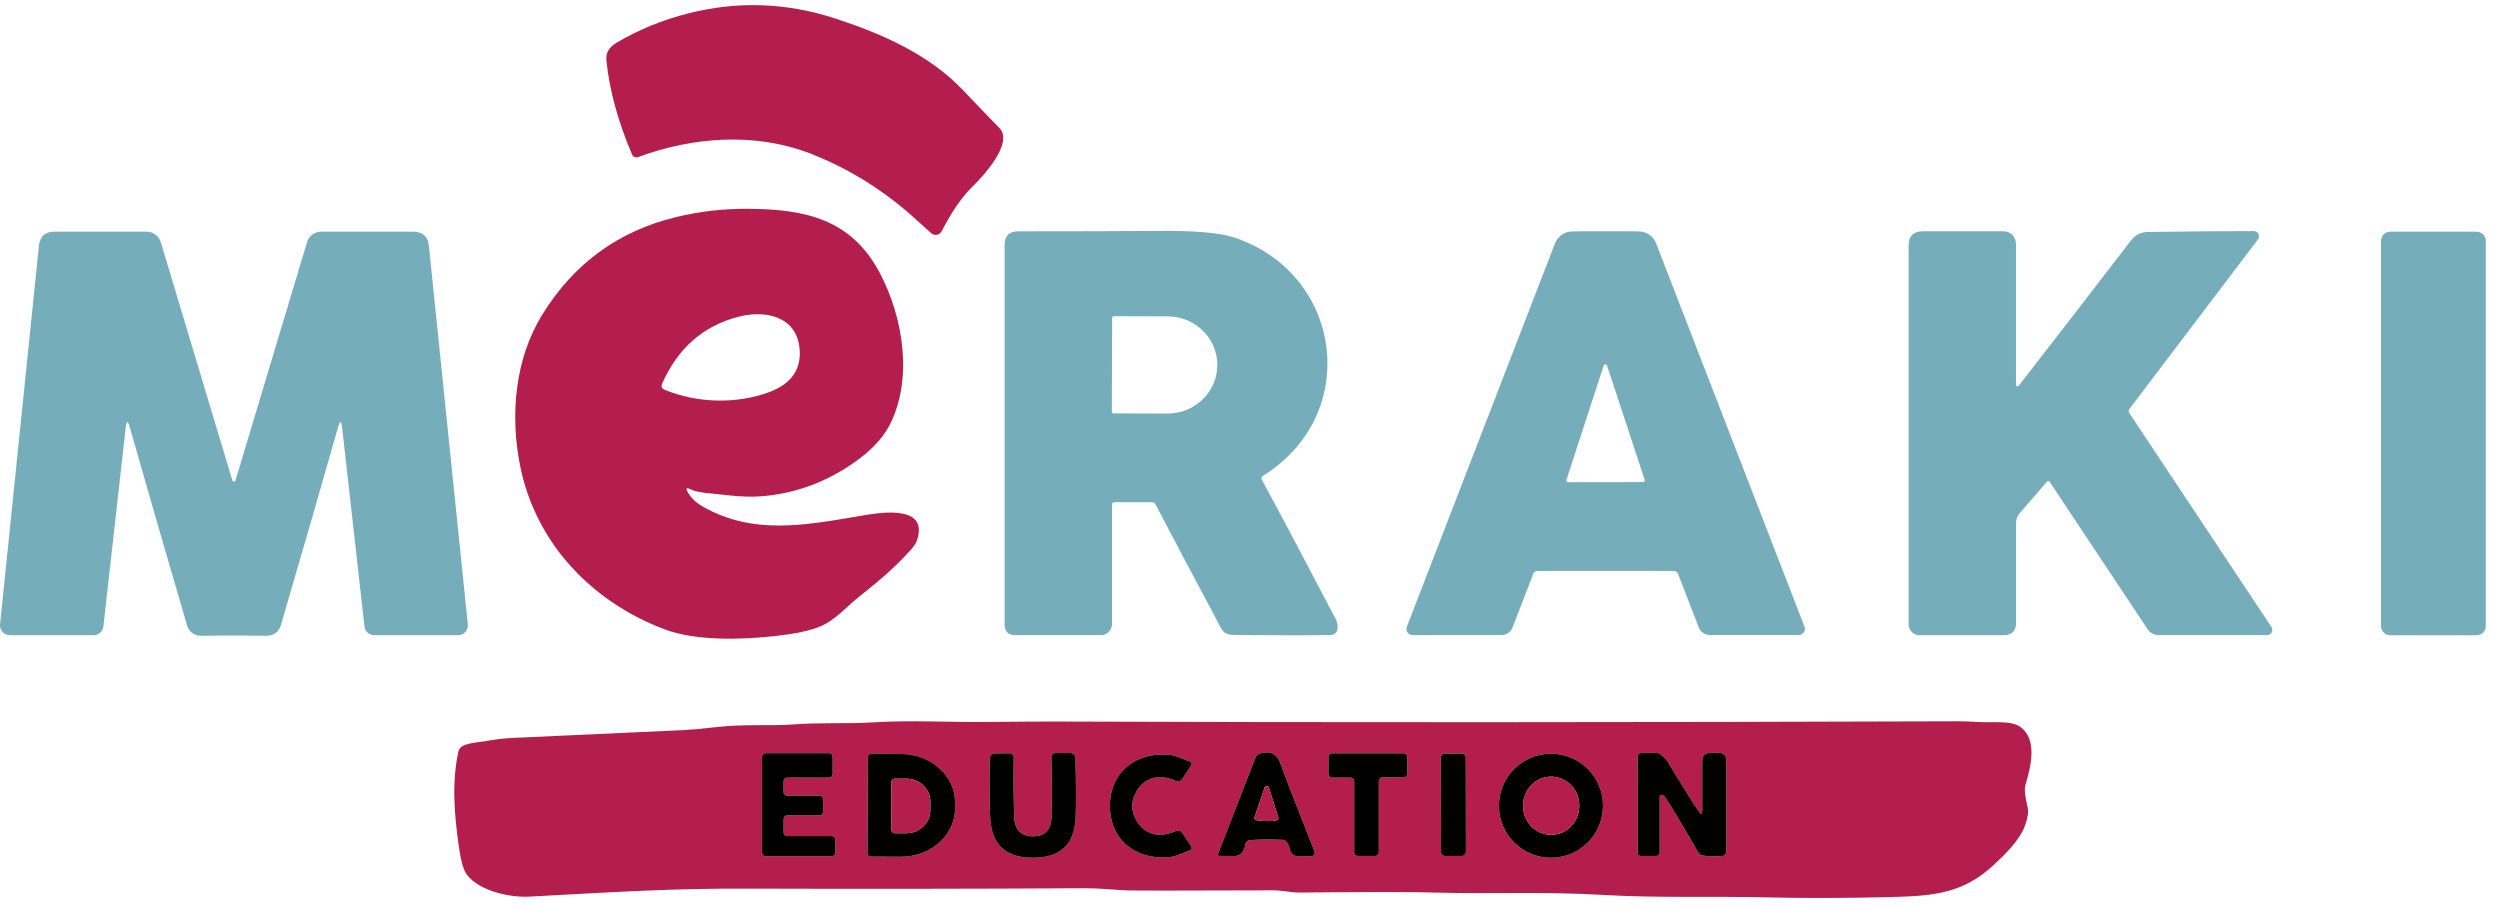 <svg xmlns="http://www.w3.org/2000/svg" width="168" height="61" viewBox="0 0 168 61" fill="none"><g clip-path="url(#clip0_14_3898)"><path d="M67.165 8.608C68.128 9.604 66.081 11.829 65.389 12.499C64.396 13.465 63.745 14.662 63.273 15.548C63.155 15.768 62.884 15.85 62.664 15.732C62.631 15.715 62.601 15.693 62.574 15.669C61.833 14.996 61.361 14.571 61.157 14.393C59.113 12.617 56.879 11.259 54.462 10.32C50.751 8.88 46.55 9.192 42.884 10.556C42.722 10.617 42.538 10.54 42.472 10.381C41.525 8.152 40.949 6.042 40.749 4.05C40.699 3.561 40.927 3.169 41.429 2.872C42.914 1.997 44.522 1.338 46.251 0.899C49.552 0.06 52.837 0.172 56.108 1.237C59.275 2.269 62.444 3.652 64.766 6.111C65.254 6.629 66.053 7.464 67.165 8.608Z" fill="#B41E4F"></path><path d="M46.193 33.031C46.415 33.435 46.745 33.761 47.181 34.014C50.548 35.959 53.976 35.325 57.889 34.656C58.989 34.469 62.442 33.835 61.624 36.305C61.558 36.5 61.404 36.731 61.163 36.997C59.947 38.336 58.839 39.209 57.551 40.246C56.981 40.707 56.102 41.689 55.117 42.098C54.44 42.378 53.46 42.589 52.178 42.732C49.835 42.996 46.756 43.089 44.635 42.282C39.722 40.422 35.965 36.448 34.945 31.267C34.272 27.858 34.602 24.105 36.457 21.116C38.578 17.694 41.575 15.515 45.444 14.585C47.016 14.203 48.624 14.02 50.268 14.03C54.184 14.055 57.23 14.755 59.129 18.355C60.737 21.407 61.358 25.578 59.752 28.619C59.225 29.615 58.262 30.556 56.865 31.437C55.062 32.579 53.12 33.218 51.037 33.358C50.425 33.399 49.725 33.372 48.932 33.281C47.612 33.13 46.915 33.13 46.413 32.883C46.138 32.749 46.064 32.798 46.193 33.031ZM44.676 26.196C46.833 27.09 49.492 27.175 51.712 26.341C53.07 25.831 53.874 24.903 53.731 23.421C53.526 21.264 51.456 20.822 49.656 21.278C47.285 21.879 45.568 23.372 44.503 25.759C44.409 25.965 44.467 26.11 44.676 26.196Z" fill="#B41E4F"></path><path d="M135.473 25.735C135.473 26.017 135.561 26.047 135.734 25.825C137.971 22.949 140.438 19.752 143.141 16.237C143.473 15.806 143.805 15.595 144.384 15.586C147.32 15.548 149.675 15.529 151.45 15.529C151.645 15.529 151.801 15.685 151.804 15.877C151.804 15.954 151.779 16.031 151.73 16.094L143.094 27.485C143.034 27.562 143.031 27.669 143.086 27.752L152.644 42.137C152.751 42.298 152.707 42.513 152.545 42.62C152.487 42.658 152.422 42.677 152.353 42.677H145.048C144.757 42.677 144.483 42.532 144.321 42.288L137.735 32.376C137.702 32.326 137.633 32.312 137.581 32.345C137.573 32.351 137.567 32.356 137.562 32.364L135.709 34.502C135.561 34.675 135.479 34.892 135.479 35.12V41.843C135.479 42.406 135.199 42.685 134.636 42.685H128.986C128.585 42.685 128.259 42.359 128.259 41.958V16.511C128.259 15.864 128.583 15.54 129.233 15.54H134.639C135.1 15.54 135.473 15.916 135.473 16.38V25.735Z" fill="#75ADBA"></path><path d="M15.719 32.359C15.743 32.359 15.765 32.353 15.787 32.345C15.801 32.337 15.812 32.326 15.818 32.307L20.631 16.281C20.757 15.858 21.147 15.567 21.589 15.567H27.763C28.402 15.567 28.756 15.886 28.822 16.522L31.438 41.964C31.473 42.323 31.213 42.647 30.85 42.683C30.828 42.683 30.806 42.685 30.785 42.685H25.151C24.813 42.685 24.53 42.43 24.492 42.093L22.988 28.715C22.936 28.254 22.848 28.245 22.722 28.693C21.473 33.086 20.192 37.521 18.877 41.999C18.732 42.496 18.372 42.74 17.804 42.727C17.311 42.713 16.616 42.707 15.719 42.707C14.822 42.707 14.127 42.713 13.633 42.727C13.065 42.74 12.708 42.496 12.563 41.999C11.248 37.521 9.964 33.086 8.716 28.693C8.589 28.245 8.502 28.254 8.449 28.715L6.948 42.093C6.91 42.43 6.627 42.685 6.29 42.685H0.656C0.294 42.685 0 42.392 0 42.029C0 42.008 5.86287e-07 41.986 0.003 41.964L2.615 16.522C2.681 15.886 3.035 15.567 3.674 15.567H9.849C10.291 15.567 10.68 15.858 10.807 16.281L15.62 32.307C15.626 32.326 15.636 32.337 15.653 32.345C15.672 32.353 15.694 32.359 15.719 32.359Z" fill="#75ADBA"></path><path d="M74.728 33.912V41.931C74.728 42.345 74.393 42.68 73.978 42.68H68.232C67.752 42.68 67.51 42.441 67.51 41.961V16.456C67.51 15.85 67.815 15.545 68.421 15.545C72.603 15.545 75.702 15.534 77.719 15.518C80.213 15.493 81.928 15.633 82.861 15.935C90.23 18.317 91.544 27.85 84.862 31.98C84.774 32.035 84.744 32.148 84.793 32.235C85.822 34.126 87.483 37.255 89.769 41.618C89.881 41.835 89.917 42.06 89.876 42.296C89.837 42.51 89.653 42.666 89.436 42.672C88.303 42.696 86.171 42.699 83.043 42.674C82.142 42.669 82.126 42.34 81.706 41.552C80.095 38.542 78.74 35.978 77.639 33.868C77.601 33.797 77.524 33.75 77.442 33.75H74.889C74.782 33.75 74.728 33.805 74.728 33.912ZM74.736 21.371L74.714 27.652C74.714 27.721 74.766 27.776 74.835 27.779C74.835 27.779 74.835 27.779 74.837 27.779L78.451 27.79C80.296 27.795 81.797 26.341 81.805 24.538C81.813 22.735 80.323 21.267 78.476 21.259L74.862 21.248C74.793 21.248 74.739 21.302 74.739 21.371H74.736Z" fill="#75ADBA"></path><path d="M107.894 15.54C109.14 15.54 109.894 15.54 110.161 15.551C110.663 15.567 111.107 15.883 111.291 16.355L121.261 42.109C121.343 42.323 121.236 42.562 121.025 42.644C120.978 42.663 120.926 42.672 120.877 42.672H114.889C114.568 42.672 114.28 42.474 114.162 42.172L112.765 38.564C112.718 38.446 112.606 38.366 112.479 38.366C112.115 38.361 110.589 38.358 107.899 38.361C105.21 38.361 103.684 38.361 103.319 38.369C103.193 38.369 103.081 38.448 103.034 38.566L101.64 42.175C101.522 42.477 101.234 42.675 100.913 42.675L94.925 42.68C94.697 42.68 94.513 42.496 94.513 42.266C94.513 42.214 94.521 42.164 94.541 42.117L104.494 16.358C104.678 15.886 105.122 15.57 105.627 15.553C105.891 15.545 106.645 15.54 107.894 15.54ZM105.265 32.246C105.246 32.31 105.281 32.378 105.345 32.397C105.356 32.4 105.369 32.403 105.38 32.403L110.408 32.395C110.473 32.395 110.528 32.34 110.526 32.271C110.526 32.258 110.526 32.246 110.52 32.236L107.995 24.568C107.976 24.505 107.908 24.469 107.845 24.489C107.806 24.5 107.776 24.53 107.765 24.568L105.265 32.246Z" fill="#75ADBA"></path><path d="M166.428 15.57H160.621C160.28 15.57 160.004 15.846 160.004 16.187V42.071C160.004 42.412 160.28 42.688 160.621 42.688H166.428C166.769 42.688 167.045 42.412 167.045 42.071V16.187C167.045 15.846 166.769 15.57 166.428 15.57Z" fill="#75ADBA"></path><path d="M136.107 52.757C136.028 53.023 136.08 53.531 136.264 54.282C136.332 54.565 136.264 54.98 136.06 55.531C135.734 56.428 134.773 57.392 133.98 58.124C131.955 59.985 130.141 60.21 127.027 60.284C124.019 60.355 121.299 60.364 118.865 60.306C115.032 60.215 111.434 60.355 107.746 60.139C103.791 59.903 100.007 60.084 96.64 59.985C94.532 59.922 91.783 59.941 87.356 59.979C86.802 59.985 86.138 59.828 85.548 59.831C79.489 59.85 76.245 59.853 75.814 59.837C74.837 59.801 73.882 59.683 72.894 59.688C65.326 59.732 57.757 59.741 50.189 59.716C45.268 59.7 41.915 59.908 35.554 60.254C34.325 60.322 32.187 59.897 31.358 58.753C31.136 58.445 30.957 57.803 30.823 56.824C30.524 54.658 30.351 52.54 30.809 50.487C30.941 49.9 32.022 49.922 32.884 49.763C33.38 49.672 33.896 49.614 34.429 49.59C38.263 49.417 42.099 49.241 45.935 49.063C46.448 49.038 47.214 48.967 48.227 48.852C49.928 48.654 51.956 48.786 53.235 48.687C55.219 48.531 56.824 48.66 58.737 48.539C61.146 48.388 63.913 48.539 66.141 48.517C68.484 48.495 70.016 48.484 70.737 48.487C89.217 48.553 109.516 48.547 131.631 48.47C131.98 48.47 132.43 48.484 132.984 48.52C133.912 48.577 135.188 48.391 135.808 48.876C136.933 49.752 136.467 51.541 136.107 52.757ZM52.9 56.184C52.766 56.184 52.659 56.077 52.659 55.943V55.034C52.659 54.9 52.766 54.793 52.9 54.793H55.074C55.208 54.793 55.315 54.686 55.315 54.551V53.706C55.315 53.572 55.208 53.465 55.074 53.465H52.895C52.76 53.465 52.653 53.358 52.653 53.223V52.499C52.653 52.364 52.76 52.257 52.895 52.257H55.713C55.847 52.257 55.954 52.15 55.954 52.016V50.855C55.954 50.721 55.847 50.613 55.713 50.613H51.454C51.319 50.613 51.212 50.721 51.212 50.855V57.301C51.212 57.435 51.319 57.543 51.454 57.543H55.891C56.026 57.543 56.133 57.435 56.133 57.301V56.426C56.133 56.291 56.026 56.184 55.891 56.184H52.9ZM58.323 50.877L58.29 57.337C58.29 57.46 58.389 57.562 58.512 57.565L60.504 57.575C62.524 57.587 64.168 56.146 64.179 54.356V53.928C64.187 52.139 62.56 50.679 60.543 50.668L58.55 50.657C58.427 50.657 58.325 50.756 58.323 50.88V50.877ZM69.428 57.639C71.226 57.628 72.206 56.793 72.282 54.936C72.318 54.044 72.315 52.71 72.269 50.934C72.263 50.751 72.112 50.602 71.928 50.602H70.968C70.751 50.602 70.644 50.709 70.652 50.926C70.699 52.62 70.702 53.981 70.658 55.007C70.628 55.762 70.186 56.201 69.42 56.203C68.654 56.209 68.207 55.775 68.166 55.023C68.111 53.997 68.097 52.636 68.122 50.943C68.128 50.726 68.021 50.619 67.804 50.622L66.843 50.633C66.659 50.635 66.511 50.786 66.509 50.97C66.484 52.746 66.495 54.079 66.544 54.968C66.643 56.829 67.631 57.65 69.428 57.639ZM83.995 56.456C84.491 56.412 85.23 56.404 86.207 56.434C86.412 56.439 86.577 56.664 86.695 57.112C86.769 57.394 86.953 57.534 87.246 57.534H88.048C88.32 57.534 88.407 57.408 88.308 57.153C87 53.835 86.245 51.892 86.05 51.319C85.822 50.652 85.361 50.427 84.667 50.638C84.527 50.682 84.417 50.786 84.362 50.921L81.857 57.367C81.819 57.468 81.854 57.518 81.961 57.518L82.966 57.526C83.347 57.529 83.663 57.183 83.682 56.741C83.682 56.695 83.712 56.64 83.764 56.577C83.825 56.505 83.901 56.464 83.995 56.456ZM89.527 50.624C89.387 50.624 89.275 50.737 89.275 50.877V52.005C89.275 52.145 89.387 52.257 89.527 52.257H90.751C90.891 52.257 91.003 52.37 91.003 52.51V57.268C91.003 57.408 91.116 57.521 91.256 57.521H92.403C92.543 57.521 92.655 57.408 92.655 57.268V52.496C92.655 52.356 92.768 52.243 92.908 52.243H94.316C94.456 52.243 94.568 52.131 94.568 51.991V50.877C94.568 50.737 94.456 50.624 94.316 50.624H89.527ZM98.498 50.913C98.498 50.759 98.374 50.635 98.221 50.635H97.101C96.947 50.635 96.824 50.762 96.824 50.915L96.835 57.243C96.835 57.397 96.958 57.521 97.112 57.521H98.232C98.385 57.521 98.509 57.394 98.509 57.241L98.498 50.913ZM114.167 54.54C113.657 53.791 112.952 52.663 112.049 51.16C111.961 51.014 111.802 50.855 111.568 50.682C111.492 50.624 111.404 50.597 111.305 50.597H110.325C110.144 50.597 110.054 50.688 110.054 50.866V57.301C110.054 57.447 110.128 57.521 110.273 57.521H111.297C111.426 57.521 111.53 57.416 111.53 57.287V53.553C111.53 53.476 111.59 53.415 111.664 53.413C111.689 53.413 111.714 53.418 111.736 53.432C111.796 53.465 111.854 53.522 111.911 53.605C112.307 54.184 113.042 55.408 114.115 57.276C114.159 57.356 114.233 57.416 114.321 57.447C114.636 57.553 115.095 57.578 115.698 57.526C115.902 57.507 116.003 57.397 116.003 57.191V51.102C116.003 50.764 115.833 50.594 115.495 50.594H114.949C114.579 50.594 114.392 50.781 114.392 51.151V54.472C114.392 54.738 114.318 54.76 114.167 54.54ZM74.588 54.167C74.59 56.5 76.401 57.803 78.58 57.6C79.052 57.556 79.543 57.279 79.911 57.169C80.098 57.112 80.136 57.002 80.029 56.84L79.472 56C79.346 55.811 79.179 55.764 78.973 55.86C77.87 56.368 76.755 56.05 76.267 54.938C76.138 54.642 76.075 54.384 76.075 54.164C76.075 53.945 76.138 53.684 76.267 53.391C76.75 52.276 77.864 51.955 78.967 52.46C79.173 52.556 79.341 52.507 79.467 52.318L80.021 51.478C80.128 51.316 80.09 51.206 79.903 51.149C79.535 51.039 79.044 50.764 78.572 50.721C76.393 50.523 74.585 51.832 74.588 54.167ZM107.721 54.145C107.721 52.213 106.157 50.649 104.225 50.649C102.293 50.649 100.729 52.213 100.729 54.145C100.729 56.077 102.293 57.641 104.225 57.641C106.157 57.641 107.721 56.077 107.721 54.145Z" fill="#B41E4F"></path><path d="M52.9 56.184H55.891C56.026 56.184 56.133 56.291 56.133 56.426V57.301C56.133 57.436 56.026 57.543 55.891 57.543H51.454C51.319 57.543 51.212 57.436 51.212 57.301V50.855C51.212 50.721 51.319 50.614 51.454 50.614H55.713C55.847 50.614 55.954 50.721 55.954 50.855V52.016C55.954 52.15 55.847 52.257 55.713 52.257H52.895C52.76 52.257 52.653 52.364 52.653 52.499V53.223C52.653 53.358 52.76 53.465 52.895 53.465H55.074C55.208 53.465 55.315 53.572 55.315 53.706V54.551C55.315 54.686 55.208 54.793 55.074 54.793H52.9C52.766 54.793 52.659 54.9 52.659 55.034V55.943C52.659 56.077 52.766 56.184 52.9 56.184Z" fill="black"></path><path d="M58.323 50.877C58.323 50.753 58.427 50.652 58.55 50.655L60.543 50.666C62.56 50.677 64.187 52.136 64.179 53.926V54.354C64.171 56.143 62.524 57.587 60.507 57.575L58.515 57.565C58.391 57.565 58.29 57.46 58.292 57.337L58.325 50.877H58.323ZM59.895 52.567L59.906 55.762C59.906 55.891 60.013 55.995 60.142 55.995H60.908C61.8 55.989 62.521 55.29 62.519 54.428V53.879C62.516 53.017 61.789 52.323 60.897 52.326H60.131C60.002 52.326 59.895 52.433 59.895 52.565C59.895 52.565 59.895 52.565 59.895 52.567Z" fill="black"></path><path d="M69.42 56.203C70.186 56.203 70.628 55.762 70.658 55.007C70.702 53.981 70.699 52.62 70.652 50.926C70.644 50.71 70.751 50.602 70.968 50.602H71.928C72.112 50.602 72.263 50.751 72.269 50.935C72.315 52.71 72.318 54.044 72.282 54.936C72.206 56.794 71.226 57.628 69.428 57.639C67.631 57.65 66.643 56.829 66.544 54.969C66.495 54.079 66.484 52.746 66.509 50.97C66.509 50.786 66.659 50.636 66.843 50.633L67.804 50.622C68.021 50.622 68.128 50.726 68.122 50.943C68.097 52.636 68.111 53.997 68.166 55.023C68.207 55.775 68.654 56.209 69.42 56.203Z" fill="black"></path><path d="M83.764 56.577C83.712 56.64 83.684 56.695 83.682 56.741C83.662 57.183 83.347 57.529 82.965 57.526L81.961 57.518C81.854 57.518 81.818 57.468 81.857 57.367L84.362 50.921C84.417 50.786 84.527 50.682 84.667 50.638C85.361 50.427 85.822 50.652 86.05 51.319C86.245 51.892 86.999 53.835 88.308 57.153C88.407 57.408 88.319 57.534 88.048 57.534H87.246C86.953 57.534 86.769 57.394 86.695 57.112C86.577 56.664 86.412 56.439 86.206 56.434C85.229 56.404 84.491 56.412 83.995 56.456C83.901 56.464 83.824 56.505 83.764 56.577ZM85.1 55.177C85.474 55.18 85.712 55.161 85.814 55.114C85.899 55.078 85.926 55.015 85.899 54.927L85.262 52.894C85.254 52.867 85.235 52.85 85.207 52.847C85.161 52.842 85.136 52.839 85.128 52.839C85.12 52.839 85.095 52.839 85.048 52.847C85.021 52.847 85.002 52.864 84.993 52.891L84.307 54.908C84.277 54.996 84.305 55.059 84.387 55.097C84.489 55.144 84.727 55.172 85.1 55.177Z" fill="black"></path><path d="M89.527 50.624H94.316C94.456 50.624 94.568 50.737 94.568 50.877V51.991C94.568 52.131 94.456 52.243 94.316 52.243H92.908C92.768 52.243 92.655 52.356 92.655 52.496V57.268C92.655 57.408 92.543 57.52 92.403 57.52H91.256C91.116 57.52 91.003 57.408 91.003 57.268V52.51C91.003 52.37 90.891 52.257 90.751 52.257H89.527C89.387 52.257 89.274 52.145 89.274 52.005V50.877C89.274 50.737 89.387 50.624 89.527 50.624Z" fill="black"></path><path d="M98.22 50.638L97.1 50.639C96.947 50.64 96.823 50.764 96.823 50.917L96.834 57.245C96.835 57.398 96.959 57.522 97.112 57.522L98.232 57.52C98.385 57.52 98.508 57.395 98.508 57.242L98.497 50.914C98.497 50.761 98.373 50.637 98.22 50.638Z" fill="black"></path><path d="M114.167 54.54C114.318 54.76 114.392 54.738 114.392 54.472V51.151C114.392 50.781 114.579 50.594 114.949 50.594H115.495C115.833 50.594 116.003 50.764 116.003 51.102V57.191C116.003 57.397 115.902 57.507 115.699 57.526C115.095 57.578 114.637 57.553 114.321 57.447C114.233 57.416 114.159 57.356 114.115 57.276C113.042 55.408 112.307 54.184 111.912 53.605C111.854 53.522 111.796 53.465 111.736 53.432C111.67 53.393 111.588 53.415 111.549 53.481C111.536 53.503 111.53 53.528 111.53 53.553V57.287C111.53 57.416 111.426 57.521 111.297 57.521H110.273C110.128 57.521 110.054 57.447 110.054 57.301V50.866C110.054 50.688 110.144 50.597 110.325 50.597H111.305C111.404 50.597 111.492 50.624 111.569 50.682C111.802 50.855 111.961 51.014 112.049 51.16C112.952 52.663 113.657 53.791 114.167 54.54Z" fill="black"></path><path d="M76.075 54.164C76.075 54.384 76.138 54.642 76.267 54.938C76.755 56.05 77.87 56.368 78.973 55.86C79.178 55.764 79.346 55.811 79.472 56L80.029 56.84C80.136 57.002 80.098 57.112 79.911 57.169C79.543 57.279 79.052 57.556 78.58 57.6C76.401 57.803 74.59 56.5 74.587 54.167C74.585 51.832 76.393 50.523 78.572 50.721C79.044 50.764 79.535 51.039 79.903 51.149C80.09 51.206 80.128 51.316 80.021 51.478L79.467 52.318C79.34 52.507 79.173 52.556 78.967 52.46C77.864 51.955 76.75 52.276 76.267 53.391C76.138 53.684 76.075 53.942 76.075 54.164Z" fill="black"></path><path d="M107.721 54.145C107.721 56.077 106.157 57.641 104.225 57.641C102.293 57.641 100.729 56.077 100.729 54.145C100.729 52.213 102.293 50.649 104.225 50.649C106.157 50.649 107.721 52.213 107.721 54.145ZM104.219 56.099C105.265 56.11 106.118 55.243 106.129 54.164C106.14 53.086 105.303 52.202 104.258 52.191C103.212 52.18 102.359 53.048 102.348 54.126C102.337 55.205 103.174 56.088 104.219 56.099Z" fill="black"></path><path d="M106.129 54.165C106.14 53.086 105.303 52.202 104.258 52.191C103.214 52.18 102.359 53.046 102.347 54.125C102.336 55.204 103.173 56.088 104.218 56.099C105.262 56.11 106.117 55.244 106.129 54.165Z" fill="#B41E4F"></path><path d="M59.895 52.567C59.895 52.438 59.999 52.331 60.128 52.329C60.128 52.329 60.128 52.329 60.131 52.329H60.897C61.788 52.323 62.516 53.017 62.519 53.879V54.428C62.521 55.29 61.8 55.989 60.908 55.992H60.142C60.013 55.995 59.909 55.891 59.906 55.762L59.895 52.567Z" fill="#B41E4F"></path><path d="M85.128 52.839C85.128 52.839 85.161 52.839 85.208 52.847C85.235 52.85 85.254 52.866 85.263 52.894L85.899 54.927C85.927 55.015 85.899 55.078 85.814 55.114C85.713 55.16 85.474 55.18 85.101 55.177C84.727 55.171 84.489 55.144 84.387 55.097C84.305 55.059 84.277 54.996 84.308 54.908L84.994 52.891C85.002 52.864 85.021 52.85 85.049 52.847C85.095 52.842 85.12 52.839 85.128 52.839Z" fill="#B41E4F"></path></g><defs><clipPath id="clip0_14_3898"><rect width="167.045" height="60" fill="white" transform="translate(0 0.344)"></rect></clipPath></defs></svg>